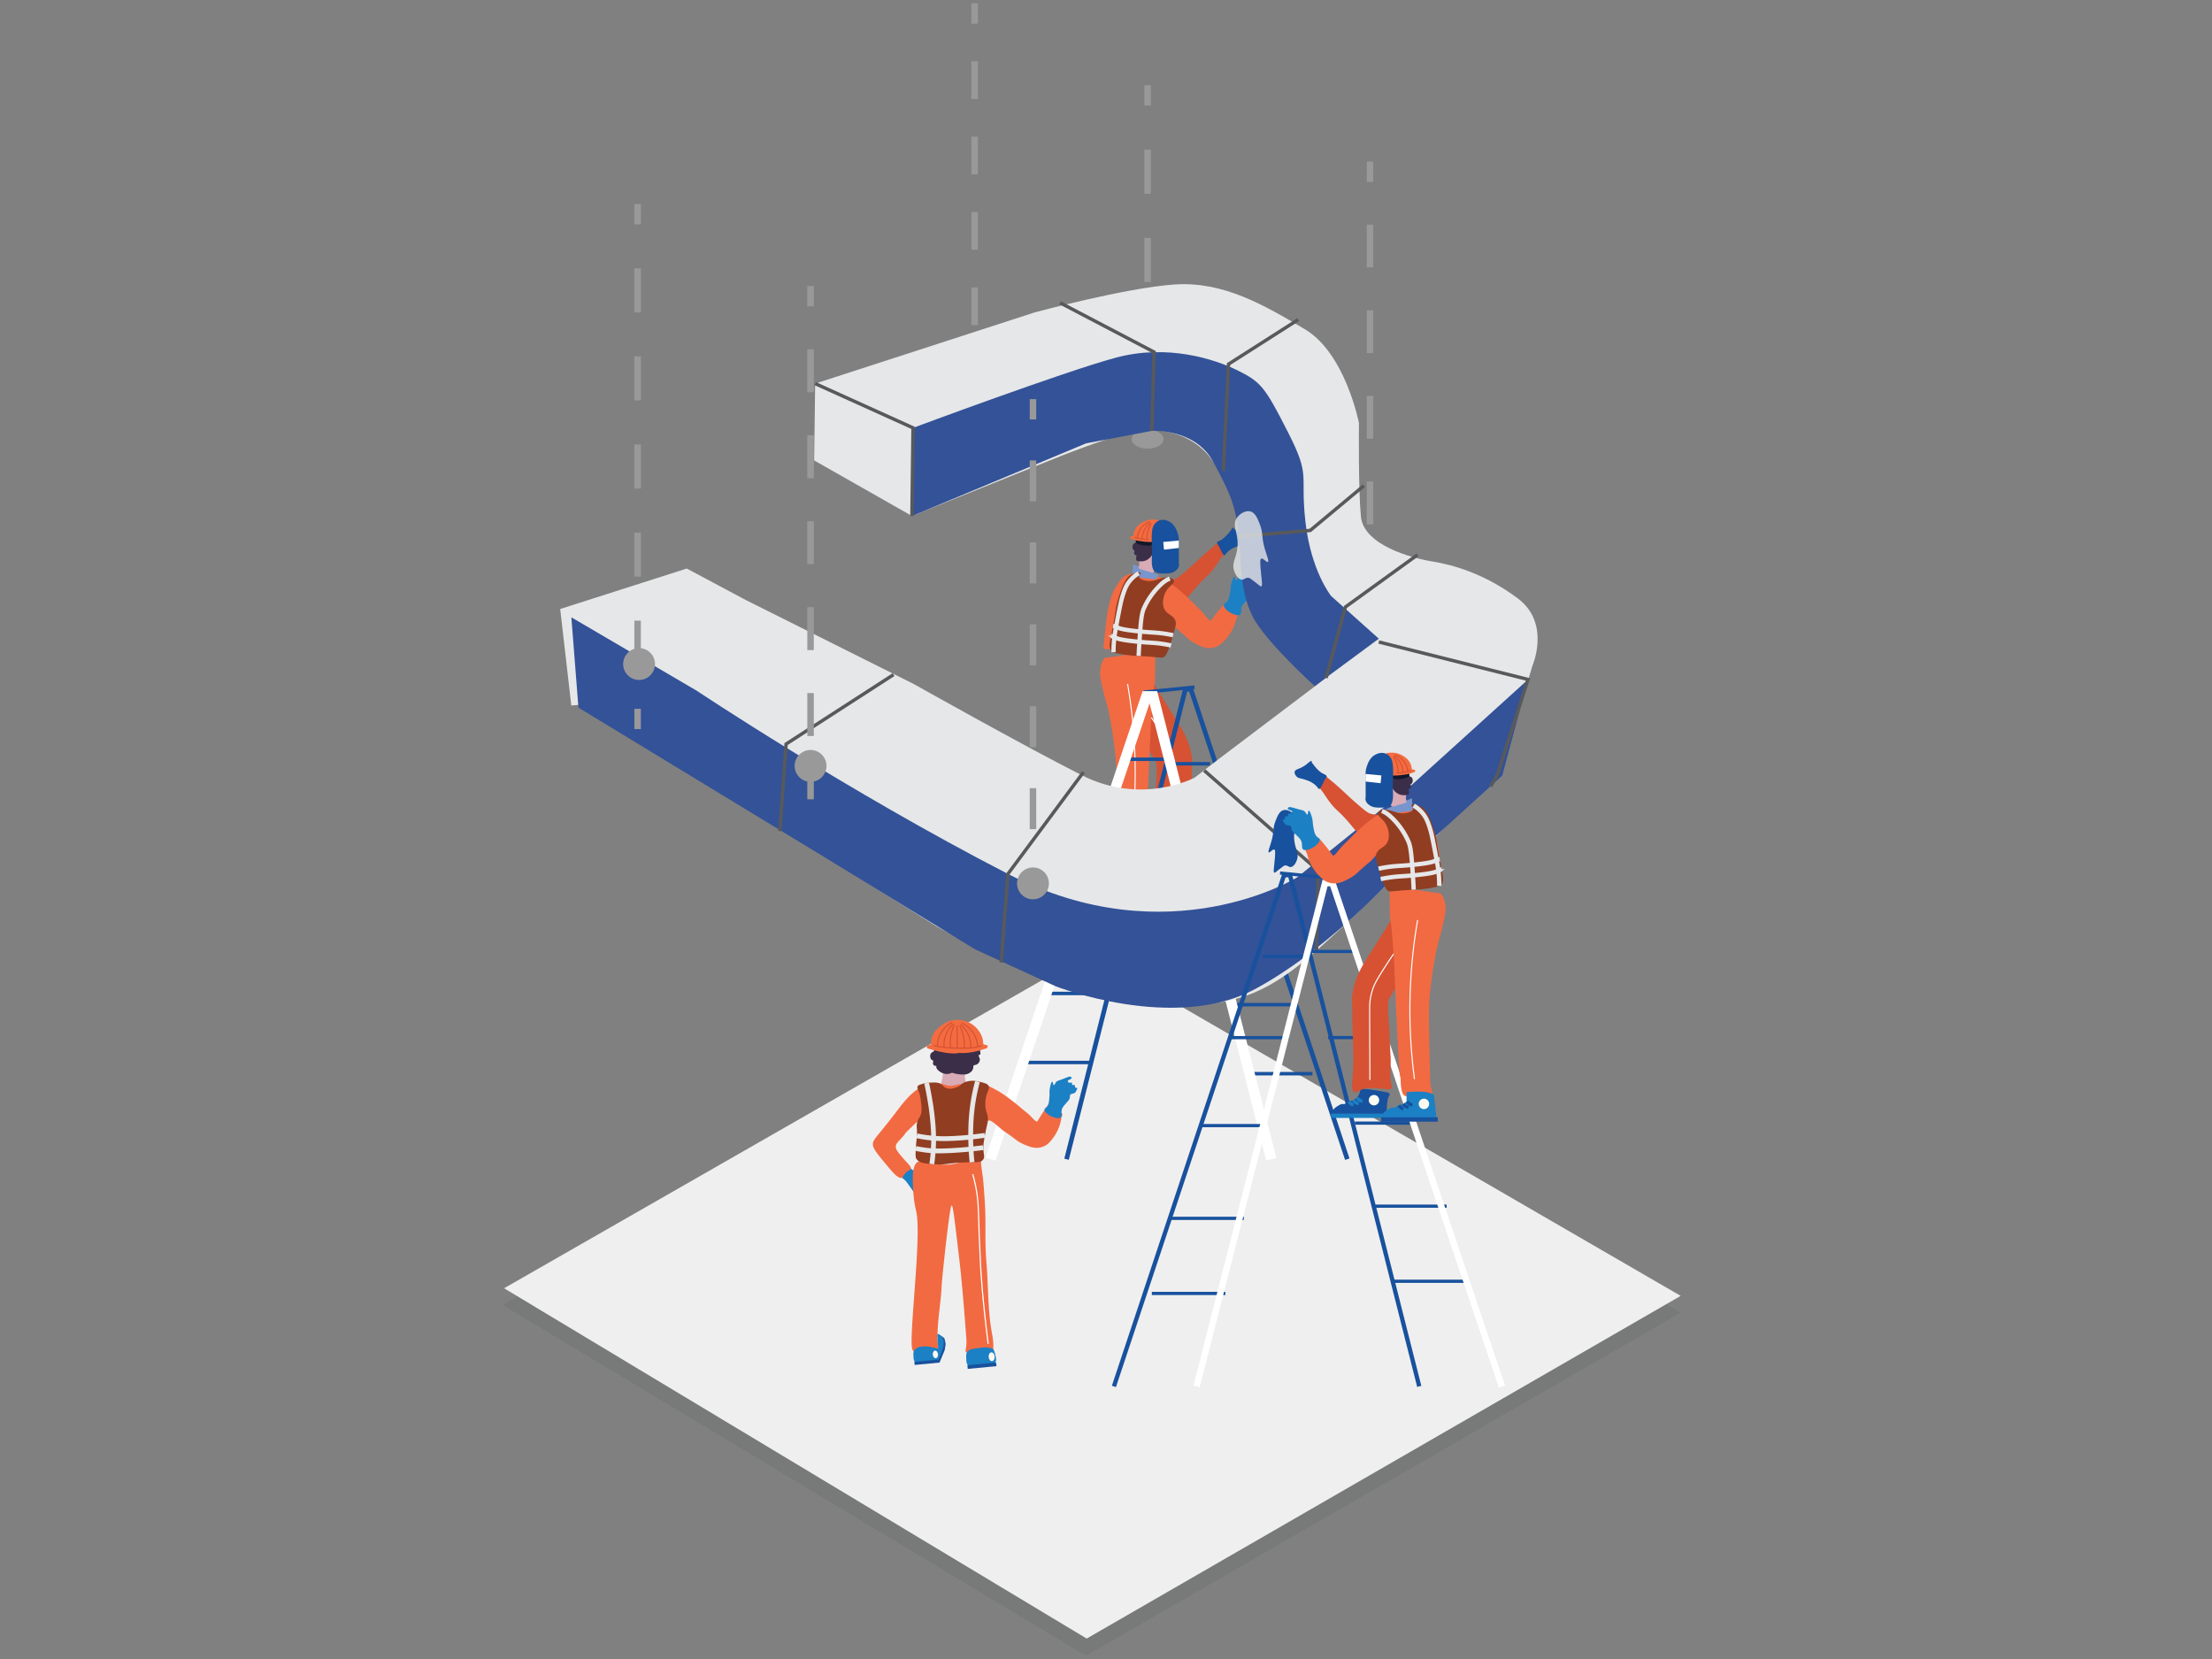 <svg id="Layer_1" data-name="Layer 1" xmlns="http://www.w3.org/2000/svg" viewBox="0 0 1700.79 1275.59"><rect x="0" y="0" width="1700.79" height="1275.59" fill="#808080" stroke="none"/><defs><style>.cls-1{fill:#18519d;}.cls-2{fill:#1c80c4;}.cls-3{fill:#fbfbf3;}.cls-12,.cls-14,.cls-17,.cls-20,.cls-21,.cls-22,.cls-23,.cls-24,.cls-25,.cls-26,.cls-30,.cls-31,.cls-32,.cls-33,.cls-34,.cls-35,.cls-36,.cls-37,.cls-38,.cls-39,.cls-4,.cls-40,.cls-41,.cls-42,.cls-43,.cls-44,.cls-8{fill:none;stroke-miterlimit:10;}.cls-37,.cls-4{stroke:#1c80c4;}.cls-12,.cls-4{stroke-width:2.46px;}.cls-5{fill:#d65233;}.cls-6{fill:#f26a42;}.cls-7{fill:#7895cd;}.cls-22,.cls-36,.cls-38,.cls-42,.cls-8{stroke:#fff;}.cls-14,.cls-8{stroke-width:0.82px;}.cls-9{fill:#d8abb6;}.cls-10{fill:#3b2e48;}.cls-11{fill:#111829;}.cls-12,.cls-20,.cls-21,.cls-34,.cls-35,.cls-39{stroke:#18519d;}.cls-13{fill:#f36c40;}.cls-14,.cls-40,.cls-43{stroke:#d75233;}.cls-15{fill:#fff;}.cls-16{fill:#913d21;}.cls-17,.cls-41,.cls-44{stroke:#e6e7e8;}.cls-17{stroke-width:3.28px;}.cls-18{fill:#727373;opacity:0.55;}.cls-19{fill:#f0efef;}.cls-20{stroke-width:3.56px;}.cls-21{stroke-width:2.67px;}.cls-22{stroke-width:8px;}.cls-23,.cls-24,.cls-25,.cls-26,.cls-31,.cls-32,.cls-33{stroke:#999;stroke-width:5px;}.cls-24{stroke-dasharray:28.98 28.98;}.cls-25{stroke-dasharray:33.93 33.93;}.cls-26{stroke-dasharray:32.92 32.92;}.cls-27{fill:#999;}.cls-28,.cls-45{fill:#e6e7e8;}.cls-29{fill:#335297;}.cls-30{stroke:#58595b;stroke-width:2.6px;}.cls-31{stroke-dasharray:33.86 33.86;}.cls-32{stroke-dasharray:33.04 33.04;}.cls-33{stroke-dasharray:31.5 31.5;}.cls-34{stroke-width:3.3px;}.cls-35{stroke-width:2.47px;}.cls-36{stroke-width:4.95px;}.cls-37,.cls-39{stroke-width:2.5px;}.cls-38,.cls-40{stroke-width:0.83px;}.cls-41{stroke-width:3.34px;}.cls-42,.cls-43{stroke-width:0.92px;}.cls-44{stroke-width:3.69px;}.cls-45{opacity:0.8;}</style></defs><path class="cls-1" d="M891.28,655.89c11-2,13.15-2.14,13.15-2.14l5.94-.49a10.9,10.9,0,0,0,1.22,4.87,10.55,10.55,0,0,0,1.57,2.25l1.85,1.08.58.68,3.47.69.7.88,1.39.23a1.64,1.64,0,0,0,.53.68,2.32,2.32,0,0,0,1.73.26c1.29-.19,2.52.57,4.16,1.57.91.55,3.53,2.15,3.91,4.71a2,2,0,0,1-.25,1.64c-.6.66-1.8.33-3.36.15s-3.12,0-4.68,0c-.68,0-7.2,0-20.23-.08-6.82,0-10.24,0-10.6.11a1.63,1.63,0,0,1-1.38,0c-.52-.33-.52-1.14-.59-3.19,0-.87-.06-2-.11-2.78-.1-1.78-.29-3.12-.43-4.12a18.43,18.43,0,0,0-.44-2.45c-.6-1.84-1.43-2.33-1.24-3.07C888.42,656.42,890.22,656.08,891.28,655.89Z"/><rect class="cls-2" x="909.31" y="652.35" width="3.26" height="42.9" transform="translate(1584.74 -237.15) rotate(90)"/><path class="cls-3" d="M900,665.93a3.91,3.91,0,1,0-3.91-3.9A3.9,3.9,0,0,0,900,665.93Z"/><path class="cls-4" d="M912.72,660.19a6.14,6.14,0,0,1-1.56,1.61,6.07,6.07,0,0,1-2.48,1"/><path class="cls-4" d="M915.55,662a6.13,6.13,0,0,1-4,2.63"/><path class="cls-4" d="M918.81,663.16a5.53,5.53,0,0,1-1.26,1.5,4.67,4.67,0,0,1-2,1"/><path class="cls-5" d="M897.86,451.46c-6.46-4.3-11.32-6.34-11-7.06.37-.93,7.83,3.53,15.78,1.2,2.27-.66,5-3,10.38-7.62,7.25-6.24,10.09-9.49,17.7-15.94,1.92-1.64,3.53-2.94,4.55-3.76,2-1.94,2.53-2.87,3.28-2.71,1,.22.6,2.16,2.22,6.92a5.35,5.35,0,0,1,.34,3.19,4.57,4.57,0,0,1-1,1.89c-2.36,2.73-4.08,6.23-7.8,10.85-3.49,4.34-4.36,4.36-8.81,9.06-9,9.46-9.27,12.17-12.51,12.43S906.77,457.39,897.86,451.46Z"/><path class="cls-5" d="M872.36,506c2.9-1.14,7,7.86,32.15,47.65,4.38,6.92,9.87,15.51,11.81,28.08.79,5.16,0,4.5,0,18.82,0,15.21-1.61,30.5,0,45.62.26,2.47,1,8.49-1.47,9.68-1.31.64-2.44-.52-5.23-1.7-4.65-2-10.69-1.35-19.46-.43-.72.07-2.56.28-3.33-.73a3.06,3.06,0,0,1-.1-2.62c2-6.66.23-13.92.7-20.86.21-3,.36-6.43.66-13.28.13-3,.24-5.94.24-5.94.11-2.77.1-2.94.11-3v0a127.55,127.55,0,0,0,.92-15.29c0-1.41-.15-3.5-.48-6.06q-4.32-7.23-8.61-14.67c-1.24-2.14-2.45-4.26-3.66-6.38-.12-.74-.23-1.49-.33-2.24-.37-2.53-.68-5-1-7.49-.79-4.68-1.8-11.29-2.64-19.26C870.67,516.69,869.66,507.1,872.36,506Z"/><path class="cls-6" d="M941.64,464.44c-.41,0-1.19.92-2.73,2.73-1.35,1.58-2.8,3.38-5.65,7.1l-.88,1.16c-1.1,1.48-1.12,1.67-1.36,1.77-1.1.44-3.26-2.58-4.67-4.39-2.08-2.65-4.68-4.86-7-7.3-.71-.74-4.3-4.49-9-8.67a83.49,83.49,0,0,0-11.3-9,39.3,39.3,0,0,0-7.89-4.28c-4.71-1.8-8.54-2-13.73-2.24-5.38-.27-8.08-.4-10.61.68-3.92,1.67-6,4.79-8.09,8.08-4.08,6.37-5.41,12.28-6.62,17.87-.95,4.4-1.46,9.07-2.48,18.41-.21,1.92-.67,6.42-.83,8.08s-.12,1.47-.19,2c-.15,1.09-.26,1.3-.15,1.6.37,1.05,2.63,1.15,3.21,1.17,5.59.28,5.14,2,13.73,2.49,5.07.3,7.72-.13,7.75.14.07.66-14.7,2.79-16.8,3.07-2.57.35-3.85.52-4.4.56a6.65,6.65,0,0,0-1.45.17c-2.59.6-4.14,5.6-4.56,9.73-.3,3,0,5.48,1.44,12,1.23,5.5,1.85,8.25,2.87,11.49,3,9.48,6.37,29.84,7.79,46.75.7,8.23.32,25.27-.46,59a43.1,43.1,0,0,1-.31,5.43c-.64,4.42-1.74,5.57-1,6.7s2.27.49,9.09,1c2.71.2,5.06.49,5.06.49,4.76.58,5.14,1,6,.73,3.58-1.08,3.48-11,3.57-16.94.06-4.17-.21,22.59,2.49-31.55.68-13.67,1.16-24.76,1.27-27.12,1-23.14.89-22.73,1.28-28.39,1.18-17,1.77-25.44,3-30.42.09-.37.29-21.84.19-23a6.41,6.41,0,0,1,.88-3.8c.28-.48,2.14-5.29,5.84-14.9a43.17,43.17,0,0,0,1.64-4.56c.2-1,.2-1.56.55-1.72.84-.38,2.34,1.82,4.82,4.38,1.64,1.7,1.23,1,6.43,5.55,4.87,4.27,4.42,4.19,6.28,5.56a39.85,39.85,0,0,0,7.6,4.38,18.46,18.46,0,0,0,5.4,1.75,15.57,15.57,0,0,0,6.72-.58c3.28-1.08,5.17-3,7.45-5.41a35.18,35.18,0,0,0,6.43-9.49c2.44-5,1.59-5.89,3-8.13a1.94,1.94,0,0,0,.36-1.51c-.29-1-1.74-1.24-2.48-1.46C944.77,470.31,944.13,464.3,941.64,464.44Z"/><path class="cls-1" d="M935.8,417.26c-.15.7.36,1,1.38,2.75s1.07,2.54,2.55,5.09c.81,1.4,1.2,1.87,1.67,1.86s.87-.71,1.56-1.6a15,15,0,0,1,2.94-2.62,17.17,17.17,0,0,1,5-2.42c4.65-1.73,6-1.16,7.56-2.8.39-.43,1.77-1.92,1.46-3.51-.46-2.39-4.15-1.82-9-5.78-1.14-.92-3.27-2.83-3.76-2.42-.21.17.06.64-.29,1.35-.17.34-.29.3-.84,1a29.27,29.27,0,0,1-6.7,6.76C937.25,416.18,936,416.25,935.8,417.26Z"/><polygon class="cls-7" points="888.51 445.5 891.14 442.27 871.28 433.96 870.69 443.45 888.51 445.5"/><line class="cls-8" x1="873.96" y1="466.68" x2="865.78" y2="498.33"/><path class="cls-9" d="M885.74,417.38c-.85.2-1.93,2.75-1.39,4.6.14.47.47,1.18.15,1.53a.94.94,0,0,1-1.1.08c-.55-.34-.24-1.06-.73-1.68-.65-.84-2.11-.7-2.55-.66a3.87,3.87,0,0,0-2.56,1.24,3.82,3.82,0,0,0-.88,1.83,4.08,4.08,0,0,0,.29,2.26,3.17,3.17,0,0,0,1.47,1.9c.43.18.76.11,1,.41a1.12,1.12,0,0,1,0,1.12c-.42.83-1.61,1-2,1.1-.91.15-1.26-.07-1.53.22s0,1,.07,1.9c.23,1.85-.69,2.3-.44,3.28.32,1.24,1.94,1.17,7.52,3,1.93.63,3.18,1.11,3.8.51s.14-1.24.29-2.26c.35-2.37,3-3.09,4.17-4.53C894.58,429.1,887.84,416.87,885.74,417.38Z"/><path class="cls-10" d="M890.49,402c-1.24-.91-3.47-.8-5-.15a4.75,4.75,0,0,0-2.64,2.08c-.3.61-.3,1.12-.8,1.43s-1.09,0-2,0a3.91,3.91,0,0,0-3.21,2.19c-.6,1.41.25,2.86-.44,3.29-.31.19-.5-.08-.88.07-.8.32-.55,1.74-1.31,4.09a4.55,4.55,0,0,1-1.39,2.41c-.56.44-.75.28-1.17.66-1.21,1.08-1.2,3.83-.07,4.75.27.21.62.34.73.73s-.21.62-.29,1.24a2,2,0,0,0,.87,2c.35.13.61-.05.81.15s.12.67.07.87a7.54,7.54,0,0,0-.15,2.7c.36,1.08,4.06,1.66,7.16.52,6-2.23,7.89-10.27,9.86-18.7C892.56,404.07,891.15,402.53,890.49,402Z"/><path class="cls-11" d="M884.64,415.48c-1,.36-3.53,1.28-5.69.84-2.63-.53-3.54-2.81-4.71-2.27a2.28,2.28,0,0,0-1,1.94,2.33,2.33,0,0,0,.26,1.06,2.65,2.65,0,0,0,1.5,1.13,18.65,18.65,0,0,0,4.6,1.21c3.16.23,4.73.35,6-.7s1.91-3.35,1.35-3.83C886.57,414.57,886,415,884.64,415.48Z"/><path class="cls-2" d="M942.9,463.17c1.82-1.67,2.25-3.93,2.93-7.79.59-3.37.19-3.31.77-5.94.71-3.18,1.95-6.25,2.63-6.13s.43,2.8,1.17,2.92c.51.08.83-1.19,1.85-2.24s1.82-1,5-1.85c3.77-1,6.68-2.17,7.4-1.27,0,0,.07.09.68,1a9.17,9.17,0,0,1-1.85,1.07c-1,.41-1.51.45-1.65.87a1.45,1.45,0,0,0,.78,1.46c.88.52,1.77-.19,2.24.3s-.17,1.24.29,1.75,1.5-.05,1.94.49-.22,1.17.2,1.75,1.34.28,1.56.78c.1.23,0,.5-.49,1.26a10.65,10.65,0,0,1-1.36,1.95c-1.5,1.38-3.07.38-4.19,1.56-.7.73-.17,1.2-.78,2.73s-1.46,1.94-3.8,4.28a25.07,25.07,0,0,0-2.63,2.83c-2.2,3.39-.44,6.23-2.14,7.59s-5.39-.4-6.72-1.07c-3-1.51-6.33-4.61-5.66-6.64C941.28,464.05,941.86,464.13,942.9,463.17Z"/><path class="cls-2" d="M856.24,657.16a26.33,26.33,0,0,1,9.35-1.63c2.53,0,5.88,0,9.84.37v7.3l1.85,1.07.58.68,3.47.7.7.87,1.38.24a1.75,1.75,0,0,0,.54.68,2.35,2.35,0,0,0,1.73.25c1.29-.18,2.52.58,4.16,1.57.91.56,3.53,2.15,3.91,4.71a2,2,0,0,1-.26,1.65c-.59.66-1.8.33-3.36.14s-3.11,0-4.67,0l-20.23-.07c-6.82,0-10.24,0-10.6.11-.19.07-.94.37-1.38,0s-.37-1.16-.15-3.07c.16-1.33.3-2.66.45-4,.22-2,.1-1.69.32-3.59.37-3.32.6-3.07.55-4.38a4.2,4.2,0,0,1,.2-2.28A3.22,3.22,0,0,1,856.24,657.16Z"/><rect class="cls-1" x="871.58" y="655.17" width="3.26" height="42.9" transform="translate(1549.83 -196.6) rotate(90)"/><path class="cls-3" d="M862.27,668.75a3.91,3.91,0,1,0-3.91-3.9A3.91,3.91,0,0,0,862.27,668.75Z"/><path class="cls-12" d="M875,663a6,6,0,0,1-1.56,1.6,6.12,6.12,0,0,1-2.48,1"/><path class="cls-12" d="M877.81,664.85a6,6,0,0,1-4,2.62"/><path class="cls-12" d="M881.08,666a5.37,5.37,0,0,1-1.26,1.49,4.42,4.42,0,0,1-2,.95"/><path class="cls-8" d="M867,525.93a397.16,397.16,0,0,1,2.39,120.12"/><path class="cls-8" d="M903.08,646.73c0-.28.18-41.59.18-41.64,0-5.52,0-8.28,0-8.3,0-4.36.06-4.94,0-6a43.12,43.12,0,0,0-2-11.59c-1.61-5.36-4.49-9.92-10.2-18.82-2.42-3.76-4.47-6.78-5.82-8.74"/><path class="cls-13" d="M891.84,400.72c-1.26-1.2-3-1.22-5.27-1.24-6.77-.06-11.93,4.32-13.41,6.95a14.46,14.46,0,0,0-1.11,2.32c-.54,1.73-.4,3.22-1.13,3.47-.27.09-.43-.08-1.06.06a1.26,1.26,0,0,0-.88.45,1,1,0,0,0,0,.91,1.35,1.35,0,0,0,.71.6,28.37,28.37,0,0,0,6.74,1.76c3.52.42,2.8.43,4,.52,3.51.25,5.64.41,7.29-.23C892.75,414.33,895.4,404.11,891.84,400.72Z"/><path class="cls-14" d="M884.06,401a15.44,15.44,0,0,0-7.44,6.14,15,15,0,0,0-2.18,6.63"/><path class="cls-14" d="M884.65,401.91a16.18,16.18,0,0,0-6.52,12.46"/><path class="cls-14" d="M885.09,402.57a22.46,22.46,0,0,0-3.3,12"/><path class="cls-14" d="M872.25,413a33.87,33.87,0,0,0,3.88,1.09,33.49,33.49,0,0,0,7.18.75"/><path class="cls-1" d="M885.74,418.69a56.34,56.34,0,0,1,0-9.27c.28-3,.72-4.69,1.85-6.24a8.38,8.38,0,0,1,4.09-3.11c3.45-1.16,6.58.56,7.5,1.07,3.69,2,5.13,5.66,5.94,7.69a19.73,19.73,0,0,1,1.26,5.26,50.32,50.32,0,0,1,0,5.85v13.14a5.05,5.05,0,0,1,0,2.4,5.33,5.33,0,0,1-1.36,2.37,9.71,9.71,0,0,1-5.16,2.83,19.17,19.17,0,0,1-3.8.29c-5.68.15-7.21-.8-8-1.46a6.6,6.6,0,0,1-.62-.61C884.42,435.41,886.19,428.18,885.74,418.69Z"/><path class="cls-15" d="M906.42,415.61l-12,1.1.57,5.9,11.38-1.28Z"/><path class="cls-16" d="M902.64,446.34c.57,1.94-2.7,3.68-5,6.68-3,3.91-4.42,10.18-2.63,14.68,2.1,5.25,7.37,4.86,8.89,10.09.44,1.53.32,2.7-1.44,9-4.56,16.27-6.34,17.71-7.65,18.4-1.48.78-2,.41-9.87-.22-9.91-.79-11.49-.41-19-1.42-9.58-1.3-10.83-2.45-11.47-3.24-2.2-2.73-1.25-6.24.52-15,3.46-17.25,2.15-15.42,4.49-23.77,4.38-15.66,8-18.42,10.08-19.6,2.78-1.55,6.86-2.49,7.45-1.53.44.72-1.42,1.88-1.1,3.28.48,2.16,5.85,3.63,10.62,2.85,3-.49,3.79-1.53,8.76-2.41a8.15,8.15,0,0,1,5.15.44C901.23,444.83,902.35,445.37,902.64,446.34Z"/><path class="cls-17" d="M899.47,444.86a19.53,19.53,0,0,0-2.19,1,24.31,24.31,0,0,0-4.22,3.1,56.35,56.35,0,0,0-13.94,19.79c-1.65,4.56-2.12,11.51-3.07,25.41-.29,4.24-.46,7.76-.56,10.15"/><path class="cls-17" d="M875.54,440.75a26.57,26.57,0,0,0-6.79,5.81c-2.5,3-3.88,6.09-5.59,11.61-.92,3-1.76,6.08-5.25,25.08a94.35,94.35,0,0,0-1.54,11.94c-.16,2.62-.18,4.79-.17,6.23"/><path class="cls-17" d="M902,488.42c-1.7-.37-4.31-.89-7.52-1.34-3.77-.52-6.15-.64-10.26-.91,0,0-20.9-1.36-24.73-3.63a10.48,10.48,0,0,0-2.81-1.18c-.34-.09-.64-.14-.84-.18"/><path class="cls-17" d="M900.4,496.27c-1.71-.36-4.31-.88-7.53-1.33-3.76-.53-6.14-.65-10.25-.91,0,0-20.91-1.37-24.74-3.64a10.67,10.67,0,0,0-2.8-1.17c-.35-.09-.64-.15-.84-.18"/><polygon class="cls-18" points="1292.27 1009.24 836.91 745.41 386.45 1003.38 834.96 1273.08 1292.27 1009.24"/><polygon class="cls-19" points="1292.27 996.38 837.49 732.88 387.59 990.53 835.54 1259.88 1292.27 996.38"/><path class="cls-20" d="M1035.92,891.28Q975.8,710.62,915.66,530l-4.22-.16q-45.68,180.74-91.37,361.48"/><line class="cls-21" x1="839.65" y1="816.94" x2="787.66" y2="816.94"/><line class="cls-21" x1="852.68" y1="763.86" x2="800.69" y2="763.86"/><line class="cls-21" x1="865.6" y1="705.15" x2="822.71" y2="705.15"/><line class="cls-21" x1="884.46" y1="644.69" x2="841.56" y2="644.69"/><line class="cls-21" x1="898.92" y1="583.79" x2="866.35" y2="583.79"/><line class="cls-21" x1="957.12" y1="825.56" x2="1009.11" y2="825.56"/><line class="cls-21" x1="944.09" y1="772.48" x2="996.08" y2="772.48"/><line class="cls-21" x1="931.17" y1="706.9" x2="974.06" y2="706.9"/><line class="cls-21" x1="912.31" y1="644.73" x2="955.21" y2="644.73"/><line class="cls-21" x1="897.85" y1="587.26" x2="930.42" y2="587.26"/><line class="cls-21" x1="879.4" y1="532.23" x2="918.47" y2="528.35"/><polyline class="cls-22" points="977.49 891.28 886.65 535.42 881.44 535.42 761.64 891.28"/><line class="cls-23" x1="749.4" y1="2.53" x2="749.4" y2="18.14"/><line class="cls-24" x1="749.4" y1="47.12" x2="749.4" y2="322.41"/><line class="cls-23" x1="749.4" y1="336.9" x2="749.4" y2="352.52"/><line class="cls-23" x1="882.38" y1="65.54" x2="882.38" y2="81.15"/><line class="cls-25" x1="882.38" y1="115.08" x2="882.38" y2="301.7"/><line class="cls-23" x1="882.38" y1="318.67" x2="882.38" y2="334.28"/><line class="cls-23" x1="1053.39" y1="124.19" x2="1053.39" y2="139.8"/><line class="cls-26" x1="1053.39" y1="172.72" x2="1053.39" y2="419.59"/><line class="cls-23" x1="1053.39" y1="436.05" x2="1053.39" y2="451.67"/><ellipse class="cls-27" cx="750.53" cy="355.76" rx="12.25" ry="7.34"/><ellipse class="cls-27" cx="882.38" cy="337.66" rx="12.25" ry="7.34"/><ellipse class="cls-27" cx="1053.39" cy="448.4" rx="12.25" ry="7.34"/><path class="cls-28" d="M447.94,541.77,720.1,712.24s100.17,58,157.68,59.5,83.5,4.19,134.5-40.89,142.81-139.3,142.81-139.3l23.05-79.32s14.6-32.92-11.17-52.16-50.12-25.84-65.85-28.4-52.65-12.48-54.74-34.57-1.48-71.75-1.48-71.75-10.36-53.72-41.66-72.24-62.59-37-100.45-34.35-107.46,21.52-107.46,21.52L626.77,294.94,626,354l75.13,42.7,116-46.63s44.79-17.57,58.21-19,41-.28,57.24,23.57,18.71,16.78,20,42,6.33,61.55,18.71,79.83,11.55,22.22,22.5,28.66,25.81,16.08,25.81,16.08l-82,62-19.1,14.74s-40.46,21.57-86.67-1.86S702.71,526,702.71,526L573.47,461.36l-45.41-24.21-97.33,31.11,8.54,74.19Z"/><path class="cls-29" d="M702,329l-.84,67.77,133.89-55.87,50.56-9.61s33.13-2,47,23.44,17.7,34.9,19.78,57.78,1.29,41.79,10.39,60.82,48.08,54.19,48.08,54.19l49.31-36.43-36.63-32.77s-15.53-19.11-19.79-57,4.37-34-13.33-68.79-20.79-38.82-38.81-47.71S897.49,264.41,858,275,702,329,702,329Z"/><path class="cls-29" d="M439.32,474.67l5.44,69.42L634.07,659.15,749.83,730l61.92,28.36s91,35.81,153.66,1.91,118.67-99.41,118.67-99.41l71-64.54,19.83-73.84-89.27,80.86L997.21,674.7s-98.49,61-222.22-2.76S535.56,531,535.56,531Z"/><polyline class="cls-30" points="687.04 518.73 604.41 572.09 599.64 639.02"/><polyline class="cls-30" points="833.1 593.65 774.99 671.94 769.81 740.05"/><polyline class="cls-30" points="925.92 592.44 1013.63 669.49 1012.28 730.85"/><polyline class="cls-30" points="1060.15 493.62 1174.87 522.43 1151.47 595.24 1146.26 604.64"/><polyline class="cls-30" points="1019.61 521.29 1034.48 466.7 1089.95 426.6"/><polyline class="cls-30" points="952.4 412.48 1007.43 407.84 1048.64 373.48"/><polyline class="cls-30" points="940.61 362.09 944.59 279.97 998.21 245.76"/><polyline class="cls-30" points="815.13 232.84 887.36 270.69 885.62 331.26"/><polyline class="cls-30" points="626.77 294.94 702.01 328.97 701.17 396.74"/><line class="cls-23" x1="490.25" y1="156.86" x2="490.25" y2="172.48"/><line class="cls-31" x1="490.25" y1="206.34" x2="490.25" y2="528.05"/><line class="cls-23" x1="490.25" y1="544.98" x2="490.25" y2="560.6"/><line class="cls-23" x1="623.23" y1="219.92" x2="623.23" y2="235.53"/><line class="cls-32" x1="623.23" y1="268.57" x2="623.23" y2="582.45"/><line class="cls-23" x1="623.23" y1="598.97" x2="623.23" y2="614.59"/><line class="cls-23" x1="794.25" y1="306.91" x2="794.25" y2="322.52"/><line class="cls-33" x1="794.25" y1="354.03" x2="794.25" y2="653.31"/><line class="cls-23" x1="794.25" y1="669.06" x2="794.25" y2="684.68"/><circle class="cls-27" cx="491.38" cy="510.58" r="12.25"/><circle class="cls-27" cx="623.23" cy="588.9" r="12.25"/><circle class="cls-27" cx="794.25" cy="679.23" r="12.25"/><path class="cls-34" d="M856.48,1066l130.8-393,4.59-.17q49.68,196.57,99.38,393.16"/><line class="cls-35" x1="1069.96" y1="985.15" x2="1126.5" y2="985.15"/><line class="cls-35" x1="1055.78" y1="927.41" x2="1112.33" y2="927.41"/><line class="cls-35" x1="1041.73" y1="863.56" x2="1088.38" y2="863.56"/><line class="cls-35" x1="1021.22" y1="797.8" x2="1067.87" y2="797.8"/><line class="cls-35" x1="1005.49" y1="731.57" x2="1040.91" y2="731.57"/><line class="cls-35" x1="942.18" y1="994.52" x2="885.64" y2="994.52"/><line class="cls-35" x1="956.36" y1="936.78" x2="899.81" y2="936.78"/><line class="cls-35" x1="970.41" y1="865.46" x2="923.76" y2="865.46"/><line class="cls-35" x1="990.93" y1="797.84" x2="944.27" y2="797.84"/><line class="cls-35" x1="1006.65" y1="735.34" x2="971.23" y2="735.34"/><line class="cls-35" x1="1026.72" y1="675.48" x2="984.23" y2="671.27"/><polyline class="cls-36" points="920.03 1066 1018.83 678.96 1024.5 678.96 1154.8 1066"/><path class="cls-1" d="M986.89,622.9c-3.19.78-4.66,4.54-6.13,8.27-2.34,6-.89,7.51-3.06,15.32-1.32,4.75-3,8.36-2.15,8.89s3-2.73,4.29-2.15c.77.36.92,2,0,10.73-.48,4.54-.8,6.7,0,7,.46.2,1-.36,4-2.76s3.6-2.69,4.29-2.76c2-.2,2.61,1.36,4.29,1.23,2.36-.19,4.18-3.49,4.91-5.82,1.38-4.5-.79-7.06-1.84-12.57-2.13-11.11,3.83-15.7,0-21.29C993.55,624.24,989.87,622.17,986.89,622.9Z"/><path class="cls-1" d="M1065.32,839.68c-11.14-2-13.38-2.18-13.38-2.18l-6-.49a11.19,11.19,0,0,1-1.24,5,11,11,0,0,1-1.6,2.3c-.63.36-1.26.72-1.88,1.09l-.6.69-3.53.71-.71.89-1.41.23a1.79,1.79,0,0,1-.54.7,2.39,2.39,0,0,1-1.76.26c-1.32-.19-2.57.58-4.24,1.6-.92.56-3.59,2.18-4,4.79a2,2,0,0,0,.26,1.67c.61.68,1.83.34,3.42.15s3.17,0,4.76,0l20.59-.07c7,0,10.43,0,10.79.11a1.7,1.7,0,0,0,1.41,0c.53-.34.53-1.16.59-3.25,0-.88.07-2,.12-2.83.1-1.81.29-3.18.44-4.2a18.92,18.92,0,0,1,.45-2.49c.6-1.87,1.45-2.37,1.26-3.12C1068.24,840.22,1066.4,839.88,1065.32,839.68Z"/><rect class="cls-2" x="1043.65" y="836.08" width="3.32" height="43.67" transform="translate(1903.22 -187.4) rotate(90)"/><path class="cls-3" d="M1056.45,849.91a4,4,0,1,1,4-4A4,4,0,0,1,1056.45,849.91Z"/><path class="cls-37" d="M1043.5,844.06a6,6,0,0,0,1.58,1.63,6.08,6.08,0,0,0,2.53,1"/><path class="cls-37" d="M1040.62,845.93a6.22,6.22,0,0,0,1.59,1.63,6,6,0,0,0,2.53,1"/><path class="cls-37" d="M1037.3,847.08a5.38,5.38,0,0,0,1.28,1.52,4.67,4.67,0,0,0,2,1"/><path class="cls-5" d="M1058.63,631.59c6.57-4.37,11.51-6.45,11.22-7.19-.39-.94-8,3.6-16.07,1.23-2.31-.67-5.09-3-10.57-7.76-7.37-6.35-10.26-9.66-18-16.23-2-1.66-3.59-3-4.63-3.83-2-2-2.58-2.92-3.34-2.75-1.06.23-.61,2.2-2.27,7a5.56,5.56,0,0,0-.34,3.25,4.7,4.7,0,0,0,1.06,1.93c2.41,2.77,4.15,6.34,7.94,11,3.55,4.42,4.44,4.44,9,9.22,9.13,9.63,9.43,12.39,12.73,12.66S1049.55,637.63,1058.63,631.59Z"/><path class="cls-5" d="M1084.58,687.15c-2.95-1.16-7.09,8-32.73,48.5-4.45,7-10,15.79-12,28.58-.81,5.26,0,4.59,0,19.16,0,15.48,1.63,31,0,46.44-.27,2.52-1,8.64,1.49,9.85,1.33.66,2.48-.52,5.33-1.73,4.73-2,10.87-1.37,19.81-.44.73.08,2.6.29,3.39-.74a3.17,3.17,0,0,0,.09-2.67c-2-6.78-.23-14.17-.71-21.23-.21-3.06-.36-6.54-.67-13.51-.13-3-.24-6.05-.24-6.05-.11-2.82-.11-3-.12-3.09v0a131.14,131.14,0,0,1-.93-15.56,60.4,60.4,0,0,1,.49-6.17q4.39-7.37,8.76-14.94,1.89-3.25,3.73-6.49l.33-2.27c.37-2.59.7-5.13,1-7.64.8-4.75,1.83-11.49,2.68-19.6C1086.3,698,1087.33,688.23,1084.58,687.15Z"/><path class="cls-6" d="M1014.06,644.8c.42,0,1.21.94,2.78,2.78,1.38,1.61,2.85,3.44,5.75,7.23.3.4.61.79.9,1.19,1.12,1.5,1.14,1.69,1.38,1.79,1.12.45,3.32-2.62,4.76-4.46,2.11-2.71,4.76-5,7.13-7.44.73-.75,4.37-4.57,9.12-8.82a84.88,84.88,0,0,1,11.5-9.12,40.49,40.49,0,0,1,8-4.36c4.8-1.83,8.69-2,14-2.28,5.48-.27,8.22-.41,10.8.69,4,1.71,6.08,4.87,8.23,8.23,4.15,6.49,5.51,12.49,6.74,18.19,1,4.48,1.49,9.23,2.53,18.74.21,2,.68,6.53.84,8.22s.12,1.5.2,2c.15,1.11.26,1.33.15,1.63-.38,1.07-2.68,1.16-3.27,1.19-5.69.28-5.23,2-14,2.53-5.16.31-7.85-.14-7.88.15-.07.66,15,2.83,17.1,3.12,2.61.35,3.92.53,4.48.57a6.76,6.76,0,0,1,1.47.17c2.64.61,4.22,5.7,4.64,9.9.31,3,0,5.58-1.46,12.18-1.25,5.6-1.88,8.4-2.92,11.69-3,9.65-6.49,30.38-7.94,47.59-.7,8.38-.32,25.72.47,60.06a42,42,0,0,0,.33,5.52c.64,4.5,1.76,5.67,1,6.82s-2.31.51-9.26,1c-2.75.21-5.15.5-5.15.5-4.84.59-5.23,1-6,.75-3.64-1.1-3.55-11.19-3.63-17.25-.06-4.24.21,23-2.54-32.11-.69-13.91-1.19-25.2-1.29-27.61-1-23.55-.91-23.14-1.31-28.9-1.19-17.26-1.79-25.89-3-31-.09-.37-.3-22.23-.2-23.37a6.48,6.48,0,0,0-.89-3.87c-.29-.49-2.17-5.38-6-15.16a43.67,43.67,0,0,1-1.66-4.65c-.21-1.05-.2-1.58-.57-1.75-.85-.38-2.37,1.85-4.9,4.46-1.67,1.73-1.25,1-6.54,5.65-5,4.35-4.5,4.26-6.4,5.66a40.45,40.45,0,0,1-7.73,4.46,19.14,19.14,0,0,1-5.5,1.78,15.71,15.71,0,0,1-6.84-.59c-3.34-1.1-5.26-3.1-7.58-5.51a35.86,35.86,0,0,1-6.55-9.66c-2.48-5.07-1.62-6-3.05-8.27a2,2,0,0,1-.37-1.54c.3-1,1.78-1.26,2.53-1.49C1010.88,650.78,1011.53,644.66,1014.06,644.8Z"/><path class="cls-1" d="M1020,596.78c.15.71-.36,1-1.4,2.79s-1.09,2.59-2.59,5.19c-.83,1.43-1.23,1.9-1.7,1.89s-.89-.72-1.6-1.63a14.93,14.93,0,0,0-3-2.66,17.43,17.43,0,0,0-5.08-2.47c-4.73-1.76-6.15-1.17-7.7-2.85-.4-.43-1.8-1.95-1.49-3.57.47-2.43,4.23-1.85,9.21-5.88,1.15-.93,3.32-2.88,3.82-2.47.21.18-.05.65.3,1.38.17.35.29.31.85,1a20.72,20.72,0,0,0,1.8,2.28,21.7,21.7,0,0,0,5,4.6C1018.53,595.68,1019.78,595.75,1020,596.78Z"/><polygon class="cls-7" points="1068.14 625.52 1065.46 622.24 1085.68 613.78 1086.28 623.44 1068.14 625.52"/><line class="cls-38" x1="1082.96" y1="647.09" x2="1091.28" y2="679.3"/><path class="cls-9" d="M1071,596.9c.87.21,2,2.8,1.41,4.68-.14.48-.47,1.2-.14,1.56a1,1,0,0,0,1.11.08c.56-.34.25-1.08.74-1.71.67-.86,2.15-.71,2.61-.67a4,4,0,0,1,2.6,1.26,3.82,3.82,0,0,1,.89,1.86,4.06,4.06,0,0,1-.3,2.31,3.14,3.14,0,0,1-1.48,1.93c-.45.18-.78.11-1,.42a1.21,1.21,0,0,0,0,1.14c.43.84,1.64,1,2.08,1.12.93.15,1.28-.07,1.56.22s0,1-.07,1.93c-.23,1.89.7,2.35.45,3.35-.33,1.25-2,1.19-7.66,3-2,.64-3.23,1.13-3.87.52s-.14-1.26-.3-2.31c-.35-2.41-3-3.14-4.23-4.61C1062,608.83,1068.82,596.38,1071,596.9Z"/><path class="cls-10" d="M1066.13,581.29c1.26-.93,3.53-.82,5.13-.15a4.8,4.8,0,0,1,2.68,2.11c.31.63.31,1.14.81,1.46s1.12,0,2,0a4,4,0,0,1,3.27,2.23c.61,1.43-.26,2.91.45,3.34.31.19.5-.08.89.08.82.32.56,1.76,1.34,4.16a4.57,4.57,0,0,0,1.41,2.45c.57.45.77.29,1.19.67,1.23,1.11,1.22,3.91.08,4.84-.28.22-.64.35-.75.74s.22.63.3,1.26a2,2,0,0,1-.89,2c-.35.13-.62,0-.82.15s-.12.68-.07.89a7.53,7.53,0,0,1,.14,2.75c-.36,1.09-4.13,1.69-7.28.52-6.12-2.26-8-10.45-10-19C1064,583.35,1065.46,581.78,1066.13,581.29Z"/><path class="cls-11" d="M1072.08,595c1,.36,3.59,1.3,5.8.85,2.67-.54,3.6-2.86,4.79-2.3a2.3,2.3,0,0,1,1,2,2.06,2.06,0,0,1-.26,1.07,2.75,2.75,0,0,1-1.52,1.16,18.5,18.5,0,0,1-4.69,1.22c-3.21.24-4.82.37-6.09-.7-1.42-1.19-2-3.42-1.38-3.91C1070.12,594,1070.74,594.48,1072.08,595Z"/><path class="cls-2" d="M1012.77,643.51c-1.84-1.7-2.28-4-3-7.93-.6-3.43-.2-3.37-.79-6-.72-3.24-2-6.36-2.68-6.25s-.44,2.86-1.19,3c-.52.08-.84-1.21-1.88-2.28s-1.85-1-5.06-1.89c-3.83-1-6.8-2.21-7.53-1.29,0,0-.07.09-.69,1a10,10,0,0,0,1.88,1.09c1,.42,1.54.46,1.68.89a1.48,1.48,0,0,1-.79,1.48c-.9.53-1.8-.19-2.28.3s.17,1.27-.3,1.79-1.52-.05-2,.49.23,1.2-.2,1.79-1.36.28-1.58.79c-.11.23,0,.51.49,1.29a11,11,0,0,0,1.39,2c1.52,1.4,3.12.39,4.26,1.59.71.74.18,1.22.8,2.77s1.48,2,3.86,4.36a26,26,0,0,1,2.68,2.88c2.24,3.45.45,6.34,2.18,7.73s5.49-.4,6.84-1.09c3-1.54,6.45-4.69,5.77-6.76C1014.42,644.41,1013.84,644.49,1012.77,643.51Z"/><path class="cls-2" d="M1101,841c-4-1.77-9.52-1.66-9.52-1.66-2.57,0-6,0-10,.37v7.43l-1.89,1.09-.59.7-3.53.7-.71.9-1.41.23a1.73,1.73,0,0,1-.55.7,2.39,2.39,0,0,1-1.76.26c-1.31-.19-2.57.58-4.23,1.59-.93.57-3.59,2.19-4,4.8a2,2,0,0,0,.26,1.67c.61.67,1.83.34,3.42.15s3.17,0,4.76,0c.69,0,7.32,0,20.59-.07,7,0,10.43,0,10.79.11.2.07.95.38,1.4,0s.38-1.18.15-3.13l-.45-4.06c-.22-2-.1-1.72-.32-3.65-.39-3.38-.62-3.13-.57-4.47a4.13,4.13,0,0,0-.2-2.31A3.27,3.27,0,0,0,1101,841Z"/><rect class="cls-1" x="1082.05" y="838.95" width="3.32" height="43.67" transform="translate(1944.49 -222.93) rotate(90)"/><path class="cls-3" d="M1094.85,852.77a4,4,0,1,1,4-4A4,4,0,0,1,1094.85,852.77Z"/><path class="cls-39" d="M1081.9,846.93a6.22,6.22,0,0,0,1.59,1.63,6.08,6.08,0,0,0,2.53,1"/><path class="cls-39" d="M1079,848.8a6.15,6.15,0,0,0,1.58,1.63,6.08,6.08,0,0,0,2.53,1"/><path class="cls-39" d="M1075.71,850a5.34,5.34,0,0,0,1.28,1.52,4.58,4.58,0,0,0,2,1"/><path class="cls-38" d="M1090,707.4a404.36,404.36,0,0,0-2.43,122.27"/><path class="cls-38" d="M1053.31,830.36c0-.29-.18-42.33-.18-42.39,0-5.62,0-8.43,0-8.44,0-4.44,0-5,0-6.07a43.82,43.82,0,0,1,2-11.8c1.64-5.46,4.58-10.1,10.39-19.16,2.45-3.82,4.54-6.9,5.92-8.89"/><path class="cls-13" d="M1064.75,580c1.29-1.23,3-1.24,5.37-1.27,6.89-.06,12.14,4.39,13.65,7.08a14.12,14.12,0,0,1,1.13,2.35c.55,1.77.41,3.29,1.15,3.54.28.09.44-.08,1.07.06.39.09.71.16.9.46a1,1,0,0,1,0,.92,1.34,1.34,0,0,1-.72.61,28.71,28.71,0,0,1-6.86,1.8c-3.58.42-2.85.43-4.1.52-3.57.27-5.75.43-7.43-.23C1063.82,593.8,1061.13,583.4,1064.75,580Z"/><path class="cls-40" d="M1072.67,580.25a15.72,15.72,0,0,1,7.57,6.25,15.47,15.47,0,0,1,2.23,6.75"/><path class="cls-40" d="M1072.07,581.15a16.52,16.52,0,0,1,6.64,12.69"/><path class="cls-40" d="M1071.63,581.83a22.89,22.89,0,0,1,3.35,12.25"/><path class="cls-40" d="M1084.69,592.43a33.47,33.47,0,0,1-3.94,1.11,34.3,34.3,0,0,1-7.31.77"/><path class="cls-1" d="M1071,598.24a57.29,57.29,0,0,0,0-9.44c-.28-3.07-.73-4.77-1.88-6.35a8.58,8.58,0,0,0-4.16-3.17c-3.52-1.18-6.71.58-7.64,1.09-3.76,2.08-5.22,5.76-6,7.83a19.9,19.9,0,0,0-1.29,5.35,52.26,52.26,0,0,0,0,6v13.37a5.26,5.26,0,0,0,0,2.45,5.46,5.46,0,0,0,1.39,2.41,9.84,9.84,0,0,0,5.25,2.88,19.81,19.81,0,0,0,3.86.29c5.79.15,7.34-.81,8.13-1.48a7.83,7.83,0,0,0,.63-.63C1072.31,615.26,1070.51,607.89,1071,598.24Z"/><path class="cls-15" d="M1049.91,595.1l12.21,1.12-.58,6-11.59-1.3Z"/><path class="cls-16" d="M1059.35,625.08c-.59,2,2.74,3.74,5.06,6.8,3,4,4.5,10.37,2.67,14.94-2.13,5.35-7.49,4.95-9,10.27-.45,1.56-.32,2.75,1.46,9.13,4.65,16.56,6.46,18,7.8,18.73,1.5.79,2,.42,10-.23,10.09-.81,11.69-.42,19.29-1.45,9.75-1.32,11-2.49,11.68-3.3,2.23-2.77,1.27-6.34-.54-15.31-3.52-17.56-2.19-15.69-4.57-24.2-4.46-15.94-8.09-18.75-10.25-20-2.84-1.58-7-2.54-7.59-1.55-.44.72,1.44,1.91,1.12,3.33-.49,2.2-6,3.7-10.81,2.9-3-.49-3.85-1.55-8.92-2.45a8.23,8.23,0,0,0-5.24.45C1060.78,623.54,1059.64,624.09,1059.35,625.08Z"/><path class="cls-41" d="M1062.57,623.58a19,19,0,0,1,2.23,1,24.34,24.34,0,0,1,4.29,3.16,57.38,57.38,0,0,1,14.2,20.14c1.67,4.64,2.15,11.72,3.12,25.87.29,4.32.47,7.9.57,10.33"/><path class="cls-41" d="M1086.93,619.39a27.06,27.06,0,0,1,6.91,5.91c2.54,3.07,3.94,6.2,5.69,11.82.94,3,1.79,6.19,5.35,25.53a97,97,0,0,1,1.56,12.15c.16,2.67.18,4.88.17,6.35"/><path class="cls-41" d="M1060,667.91c1.74-.37,4.39-.9,7.66-1.36,3.83-.53,6.26-.66,10.44-.93,0,0,21.28-1.38,25.18-3.7a10.72,10.72,0,0,1,2.86-1.19,8.34,8.34,0,0,1,.85-.18"/><path class="cls-41" d="M1061.63,675.91c1.73-.38,4.38-.9,7.65-1.36,3.83-.53,6.26-.66,10.44-.93,0,0,21.28-1.39,25.18-3.7a10.38,10.38,0,0,1,2.86-1.19,8.34,8.34,0,0,1,.85-.18"/><path class="cls-2" d="M696.85,895.6c-.67,0-.81.6-2.14,2s-2.05,1.66-4,3.69c-1.07,1.12-1.39,1.6-1.26,2s.88.61,1.89,1a14.13,14.13,0,0,1,3.17,2,16.46,16.46,0,0,1,3.55,3.94c4.25,5.73,4.06,6.09,4.88,6.31,2.59.67,6.89-2.28,9-5.47.57-.87,1.3-2.24,2.25-2.19s1,1.09,2.34,2.12,3.26,1.58,3.61,1.13-1.55-2.86-2.57-3.9c-2.59-2.66-5.61-4-8.52-5.22-2-.86-2.07-.74-3.69-1.52a20.53,20.53,0,0,1-5.45-3.32C698.23,896.64,697.84,895.53,696.85,895.6Z"/><path class="cls-9" d="M741.83,822.38c-1.53-1.88-4.88.67-10.08-.73-4-1.07-5.64-3.55-6.79-2.76s.31,2.88,0,7.39-1.87,6.08-.69,7.72c1,1.33,3,1.66,5,2a16.07,16.07,0,0,0,3.66.14c6.08-.3,9.12-.45,9.87-1.72s-.54-2.11-.85-6.28C741.71,824.32,742.69,823.44,741.83,822.38Z"/><path class="cls-6" d="M806.5,849.17c-.38.05-1,1-2.34,2.83-1.15,1.63-2.36,3.47-4.73,7.27-.24.39-.5.78-.74,1.18-.9,1.5-.91,1.68-1.12,1.8-1,.52-3.33-2.16-4.84-3.75-2.22-2.33-4.89-4.19-7.32-6.3-.74-.65-4.49-3.88-9.3-7.43a79.28,79.28,0,0,0-11.54-7.49,37.15,37.15,0,0,0-7.88-3.36c-4.64-1.28-8.29-1.11-13.25-.89a34.61,34.61,0,0,0-3.46.32c-3.34.49-5.36,1-6.57,1.29-6.06,1.3-8.39-2.57-15.57-1.92a21.85,21.85,0,0,0-6.41,1.69c-9.75,3.76-16.63,13-22.7,21-15.14,20-18,20.66-17.51,25.22.34,3.14,4.49,8,12.77,17.87,2.67,3.17,7,8.1,9.44,7.06,1.06-.46,1-1.71,3-3.77,2.24-2.3,3.53-1.91,3.91-3.08.65-2-2.94-4.16-8.74-11.48-1.75-2.21-3-3.91-2.81-6,.19-1.65,1.21-2.72,2.38-4,7.48-8,2.1-3.24,8.71-9.66,6.81-6.62,7.63-6.93,8-6.68.81.51-.21,3.19-1,6.07-1.25,4.66-3.94,14.65-.8,20.11,4.63,8,22,6.43,27,6,7.08-.66,11.6-2.48,11.72-2.06s-7,3.9-15.68,4.43a38.78,38.78,0,0,1-4.14,0c-1.52-.1-3.8-.27-6.55-.6-9.76-1.16-10.72-2.49-12.63-1.51-4.93,2.53-4.15,14.17-3.49,24.16.26,3.9.92,7.83.92,7.83.27,1.69.64,3.49,1.18,5.78,4.66,19.43-6.46,101.52-2.69,107,4.29,6.25,19.83.23,19.63-1.41-1.88-15.93,2-32,2.68-48.06.28-6.27,6.23-61.73,7.6-61.74,1.06,0,1.72,5,6.38,45,0,0,2.25,19.34,4.9,56.11a42.23,42.23,0,0,1,.18,5.18c-.2,4.26-1.15,5.45-.3,6.45s2.2.27,8.73.14c2.59,0,4.85,0,4.85,0,1.28,0,2.24.09,3,.14a12.62,12.62,0,0,0,2.76,0c3.23-1.06.78-13.69.78-13.69-3.5-18-2.9-36.54-4.4-54.81-1.59-19.4-.08-29.82-1.42-49.14-.61-8.83-.92-13.24-1.24-15.85-.94-7.75-1.76-10.31-1.53-16.1a90.33,90.33,0,0,1,1.37-11.23c.7-4.33.6-2.52,2.23-10.77,1-5.26,1.14-6.35,2.07-6.69,1.75-.65,4.67,2,10.31,6.87.1.08.45.4,1,.78.86.64,1.57,1,5.64,3.91,5,3.62,4.58,3.58,6.47,4.71a37.5,37.5,0,0,0,7.61,3.48,18.24,18.24,0,0,0,5.29,1.18,14.83,14.83,0,0,0,6.34-1.17c3-1.31,4.63-3.35,6.59-5.8a33.74,33.74,0,0,0,5.25-9.61c1.86-5,1-5.73,2.11-8a1.89,1.89,0,0,0,.21-1.48c-.37-.88-1.77-1-2.49-1.16C810,854.46,808.86,848.81,806.5,849.17Z"/><line class="cls-42" x1="751.13" y1="860.01" x2="747.34" y2="885.98"/><path class="cls-10" d="M738.88,788.35c-1.71-.91-4.59-.51-6.57.45a6.15,6.15,0,0,0-3.2,2.75c-.33.75-.27,1.35-.88,1.77s-1.42.09-2.56.24a5.13,5.13,0,0,0-3.94,3c-.62,1.72.65,3.31-.21,3.89-.37.26-.65,0-1.13.2-1,.46-.52,2.09-1.26,4.94a5.22,5.22,0,0,1-1.54,3c-.68.59-.94.43-1.44.92-1.45,1.41-1.14,4.62.43,5.55.37.22.84.33,1,.76s-.21.76-.24,1.49a2.2,2.2,0,0,0,1.36,2.19c.46.11.78-.13,1.06.08s.21.85.19,1c-.15,1.55,3.93,5.38,8.46,5.21a10,10,0,0,0,6.46-3.19c1.81-1.74,3.92-4.7,5.32-22.19C740.87,792.14,740.75,789.34,738.88,788.35Z"/><path class="cls-10" d="M740.76,826.17a8.28,8.28,0,0,0,5.5-1.75,5.47,5.47,0,0,0,2.06-3.25c.1-.77-.1-1.32.32-1.84s1.19-.38,2.13-.75a4.48,4.48,0,0,0,2.64-3.58c.1-1.75-1.36-3-.78-3.72.26-.32.57-.1.92-.41.75-.65-.06-2.08-.13-4.91a5.2,5.2,0,0,1,.58-3.13c.44-.69.71-.59,1-1.16.89-1.63-.16-4.59-1.72-5.15-.38-.13-.8-.14-1.07-.51s0-.76-.16-1.45c-.19-.89-1-1.79-1.69-1.8-.42,0-.63.29-.92.15s-.39-.68-.41-.92a8.39,8.39,0,0,0-.87-3c-.76-1-4.59.11-7.92,2.16-8.52,5.23-20,20.48-14.25,29.19C730,826.4,740.12,826.19,740.76,826.17Z"/><path class="cls-2" d="M804.81,851.18c1.58-1.76,1.78-3.94,2.08-7.67.25-3.26-.12-3.16.2-5.71.38-3.09,1.29-6.11,1.94-6.07s.67,2.63,1.38,2.67c.49,0,.68-1.2,1.55-2.29s1.64-1.11,4.56-2.21c3.48-1.31,6.15-2.67,6.91-1.87,0,0,.08.08.74.86a9.38,9.38,0,0,1-1.66,1.19c-.87.48-1.4.56-1.5,1a1.4,1.4,0,0,0,.88,1.32c.88.41,1.66-.35,2.15.07s0,1.2.44,1.64,1.42-.18,1.89.29-.1,1.13.34,1.65,1.3.14,1.56.6c.11.21,0,.47-.35,1.24a11.16,11.16,0,0,1-1.12,2c-1.3,1.44-2.88.63-3.84,1.85-.6.76-.06,1.16-.49,2.67s-1.21,2-3.23,4.41A23.71,23.71,0,0,0,817,851.7c-1.79,3.42.14,6-1.35,7.41s-5.16.11-6.48-.41c-3-1.17-6.44-3.81-6-5.8C803.35,852.16,803.91,852.19,804.81,851.18Z"/><path class="cls-42" d="M747.92,902.82c.55,1.91,1.41,5,2.21,9,2.37,11.61,2.13,19.49,2.76,37.64.19,5.22.49,10.43.68,15.64.47,12.91,1.9,33.81,6.21,68.17"/><path class="cls-2" d="M755,1036.16a16.81,16.81,0,0,1,4.86,0,15.44,15.44,0,0,1,3.92,1.17,21.44,21.44,0,0,1,1.59,4.61c.48,2.21,1,4.73-.41,6a4.07,4.07,0,0,1-1.17.65,8.71,8.71,0,0,1-3.28.23c-1,0-2.22.11-3.9.25-5.48.46-10.06,1.05-10.06,1.05a3.09,3.09,0,0,1-1.8-.11c-1.51-.68-1.67-2.91-1.77-4.59-.17-3-.27-4.63.88-6.13C745.44,1037.29,748.64,1036.92,755,1036.16Z"/><rect class="cls-1" x="753.56" y="1038.97" width="2.82" height="22.17" transform="translate(1728.89 199.13) rotate(84.57)"/><path class="cls-3" d="M762.79,1046.56c1.27-.12,2.16-1.73,2-3.59s-1.35-3.27-2.62-3.15-2.16,1.73-2,3.59S761.52,1046.68,762.79,1046.56Z"/><path class="cls-2" d="M712.78,1035.3a35.54,35.54,0,0,1,5,.81c1.43.32,2.61.67,3.45.93a17.71,17.71,0,0,0-.06-2.77c-.09-1-.24-1.65-.26-2.93,0-.58,0-.76,0-1.36.05-2.89-.44-3.87,0-4.16.56-.4,2.51.72,3.76,2.39,4.41,5.86-1.45,16-3.22,17.33a5.6,5.6,0,0,1-1,.57,7.87,7.87,0,0,1-2.85.2c-.84,0-1.93.09-3.39.22-4.76.39-8.73.91-8.73.91a2.7,2.7,0,0,1-1.56-.1c-1.31-.59-1.45-2.53-1.53-4-.15-2.57-.24-4,.76-5.32C705.46,1035,710.73,1035.17,712.78,1035.3Z"/><rect class="cls-1" x="711.49" y="1037.74" width="2.45" height="19.24" transform="translate(1687.95 238.75) rotate(84.57)"/><path class="cls-3" d="M719.5,1044.33c1.11-.11,1.88-1.5,1.72-3.11s-1.17-2.84-2.27-2.74-1.88,1.5-1.72,3.12S718.4,1044.43,719.5,1044.33Z"/><path class="cls-1" d="M722.41,1047.67q2-4.85,4-9.68l.71-4.64-.9-4.18-.72-.74-2.24-1.62a7.83,7.83,0,0,1,2.3,6.13c-.07.82-.15,1.64-.22,2.46-.41,1.38-.88,2.82-1.42,4.3a74.89,74.89,0,0,1-3.09,7.25Z"/><path class="cls-13" d="M741.34,785.68c-1.9-1.38-4.1-1.24-7.11-1-8.94.77-15.19,7.19-16.82,10.85a18.06,18.06,0,0,0-1.17,3.2c-.5,2.35-.13,4.3-1.06,4.71-.35.16-.58,0-1.38.22a1.69,1.69,0,0,0-1.11.7,1.38,1.38,0,0,0,.1,1.2,1.66,1.66,0,0,0,1,.7c20.88,6.42,25.53,2.61,25.53,2.61C746.31,803.18,746.69,789.54,741.34,785.68Z"/><path class="cls-13" d="M724.24,789.4c2.65-4.94,10.28-5.17,11.81-5.22a20.09,20.09,0,0,1,18,10.8,19.34,19.34,0,0,1,1.34,3.31c.61,2.46.29,4.52,1.28,4.92.37.15.6-.07,1.46.18a1.77,1.77,0,0,1,1.18.69,1.45,1.45,0,0,1-.06,1.27,1.83,1.83,0,0,1-1,.77c-18.28,6.31-25,2.34-25,2.34C726.66,804.54,721.12,795.25,724.24,789.4Z"/><path class="cls-43" d="M739.4,786.53a21.49,21.49,0,0,1,9.8,9.17,20.94,20.94,0,0,1,2.48,9.4"/><path class="cls-43" d="M738.5,787.72a22.49,22.49,0,0,1,8,17.86"/><path class="cls-43" d="M737.84,788.6a31.13,31.13,0,0,1,3.55,17"/><path class="cls-43" d="M754.78,804.17a46.17,46.17,0,0,1-15.51,1.61"/><path class="cls-43" d="M732.18,786.11a21,21,0,0,0-9.31,9.3,20.61,20.61,0,0,0-2.11,9.29"/><path class="cls-43" d="M733.1,787.24A22,22,0,0,0,725.85,805"/><path class="cls-43" d="M733.77,788.08a31.23,31.23,0,0,0-2.78,9,30.91,30.91,0,0,0-.11,8.28"/><path class="cls-43" d="M717.69,803.89q2.59.55,5.4,1a89.32,89.32,0,0,0,17.13.9"/><path class="cls-43" d="M735.82,788.67q0,6.08.15,12.19c0,1.61,0,3.22.08,4.82"/><path class="cls-16" d="M742.13,832c-3.47,1.36-3.19,2.91-7.1,4.19-1.73.56-4.4,1.43-7.21.5s-2.74-2.74-5.91-3.87c-1.61-.57-3.1-.53-6.09-.45a25.2,25.2,0,0,0-6.93,1.12c-1.9.6-2.85.91-3.27,1.69-.74,1.37.52,2.64,1.54,6.25a36.23,36.23,0,0,1,1,6.25,32,32,0,0,1,.35,7c-.59,4.72-2.84,4.93-3.57,9.72-.36,2.36.21,2.16.11,7.24-.06,3-.29,4.05-.57,7.66-.52,6.8-.78,10.19,0,11.52,2,3.53,7.32,3.94,14.59,4.41,7.92.5,9.35-.78,20.41-1.36s14.24.47,16.32-2.11c2.25-2.8-.7-4.87.71-14.14,1.09-7.16,2.49-12.8,2.49-12.8a16.25,16.25,0,0,0,.56-5.28c-.17-2.39-.83-3.48-1.36-5.58a22.13,22.13,0,0,1-.32-8.66c.76-6.23,3.49-7.95,2.25-10.36-.82-1.61-2.66-2.07-6.13-3a25.65,25.65,0,0,0-3.16-.7A16.84,16.84,0,0,0,742.13,832Z"/><path class="cls-44" d="M751.58,831.59a147.86,147.86,0,0,0-3.94,19.72A155.74,155.74,0,0,0,746.39,870a197.38,197.38,0,0,0,1,23.62"/><path class="cls-44" d="M712.47,832.69c.52,2.36,1.19,5.55,1.88,9.34.77,4.3,1.89,10.53,2.65,18.53a146.33,146.33,0,0,1,.8,19.2A129.08,129.08,0,0,1,716.45,895"/><path class="cls-44" d="M756,882.42c-6.11.78-11.18,1.26-14.76,1.57-17.67,1.5-25.08.82-27.31.59a95,95,0,0,1-9.8-1.53"/><path class="cls-44" d="M757.21,873c-6.83,1-12.59,1.55-16.84,1.86-8.71.63-17.16,1.2-27.89-.25-3.21-.43-5.82-.94-7.54-1.3"/><path class="cls-45" d="M961.32,393.19c3.82.93,5.59,5.44,7.34,9.91,2.81,7.15,1.07,9,3.67,18.36,1.58,5.68,3.62,10,2.57,10.64s-3.63-3.27-5.14-2.57c-.92.44-1.1,2.44,0,12.86.58,5.44,1,8,0,8.44-.55.24-1.14-.43-4.77-3.3s-4.31-3.22-5.14-3.31c-2.37-.24-3.12,1.63-5.14,1.47-2.83-.22-5-4.17-5.88-7-1.66-5.38.94-8.45,2.21-15,2.55-13.32-4.59-18.81,0-25.52C953.33,394.79,957.75,392.31,961.32,393.19Z"/></svg>